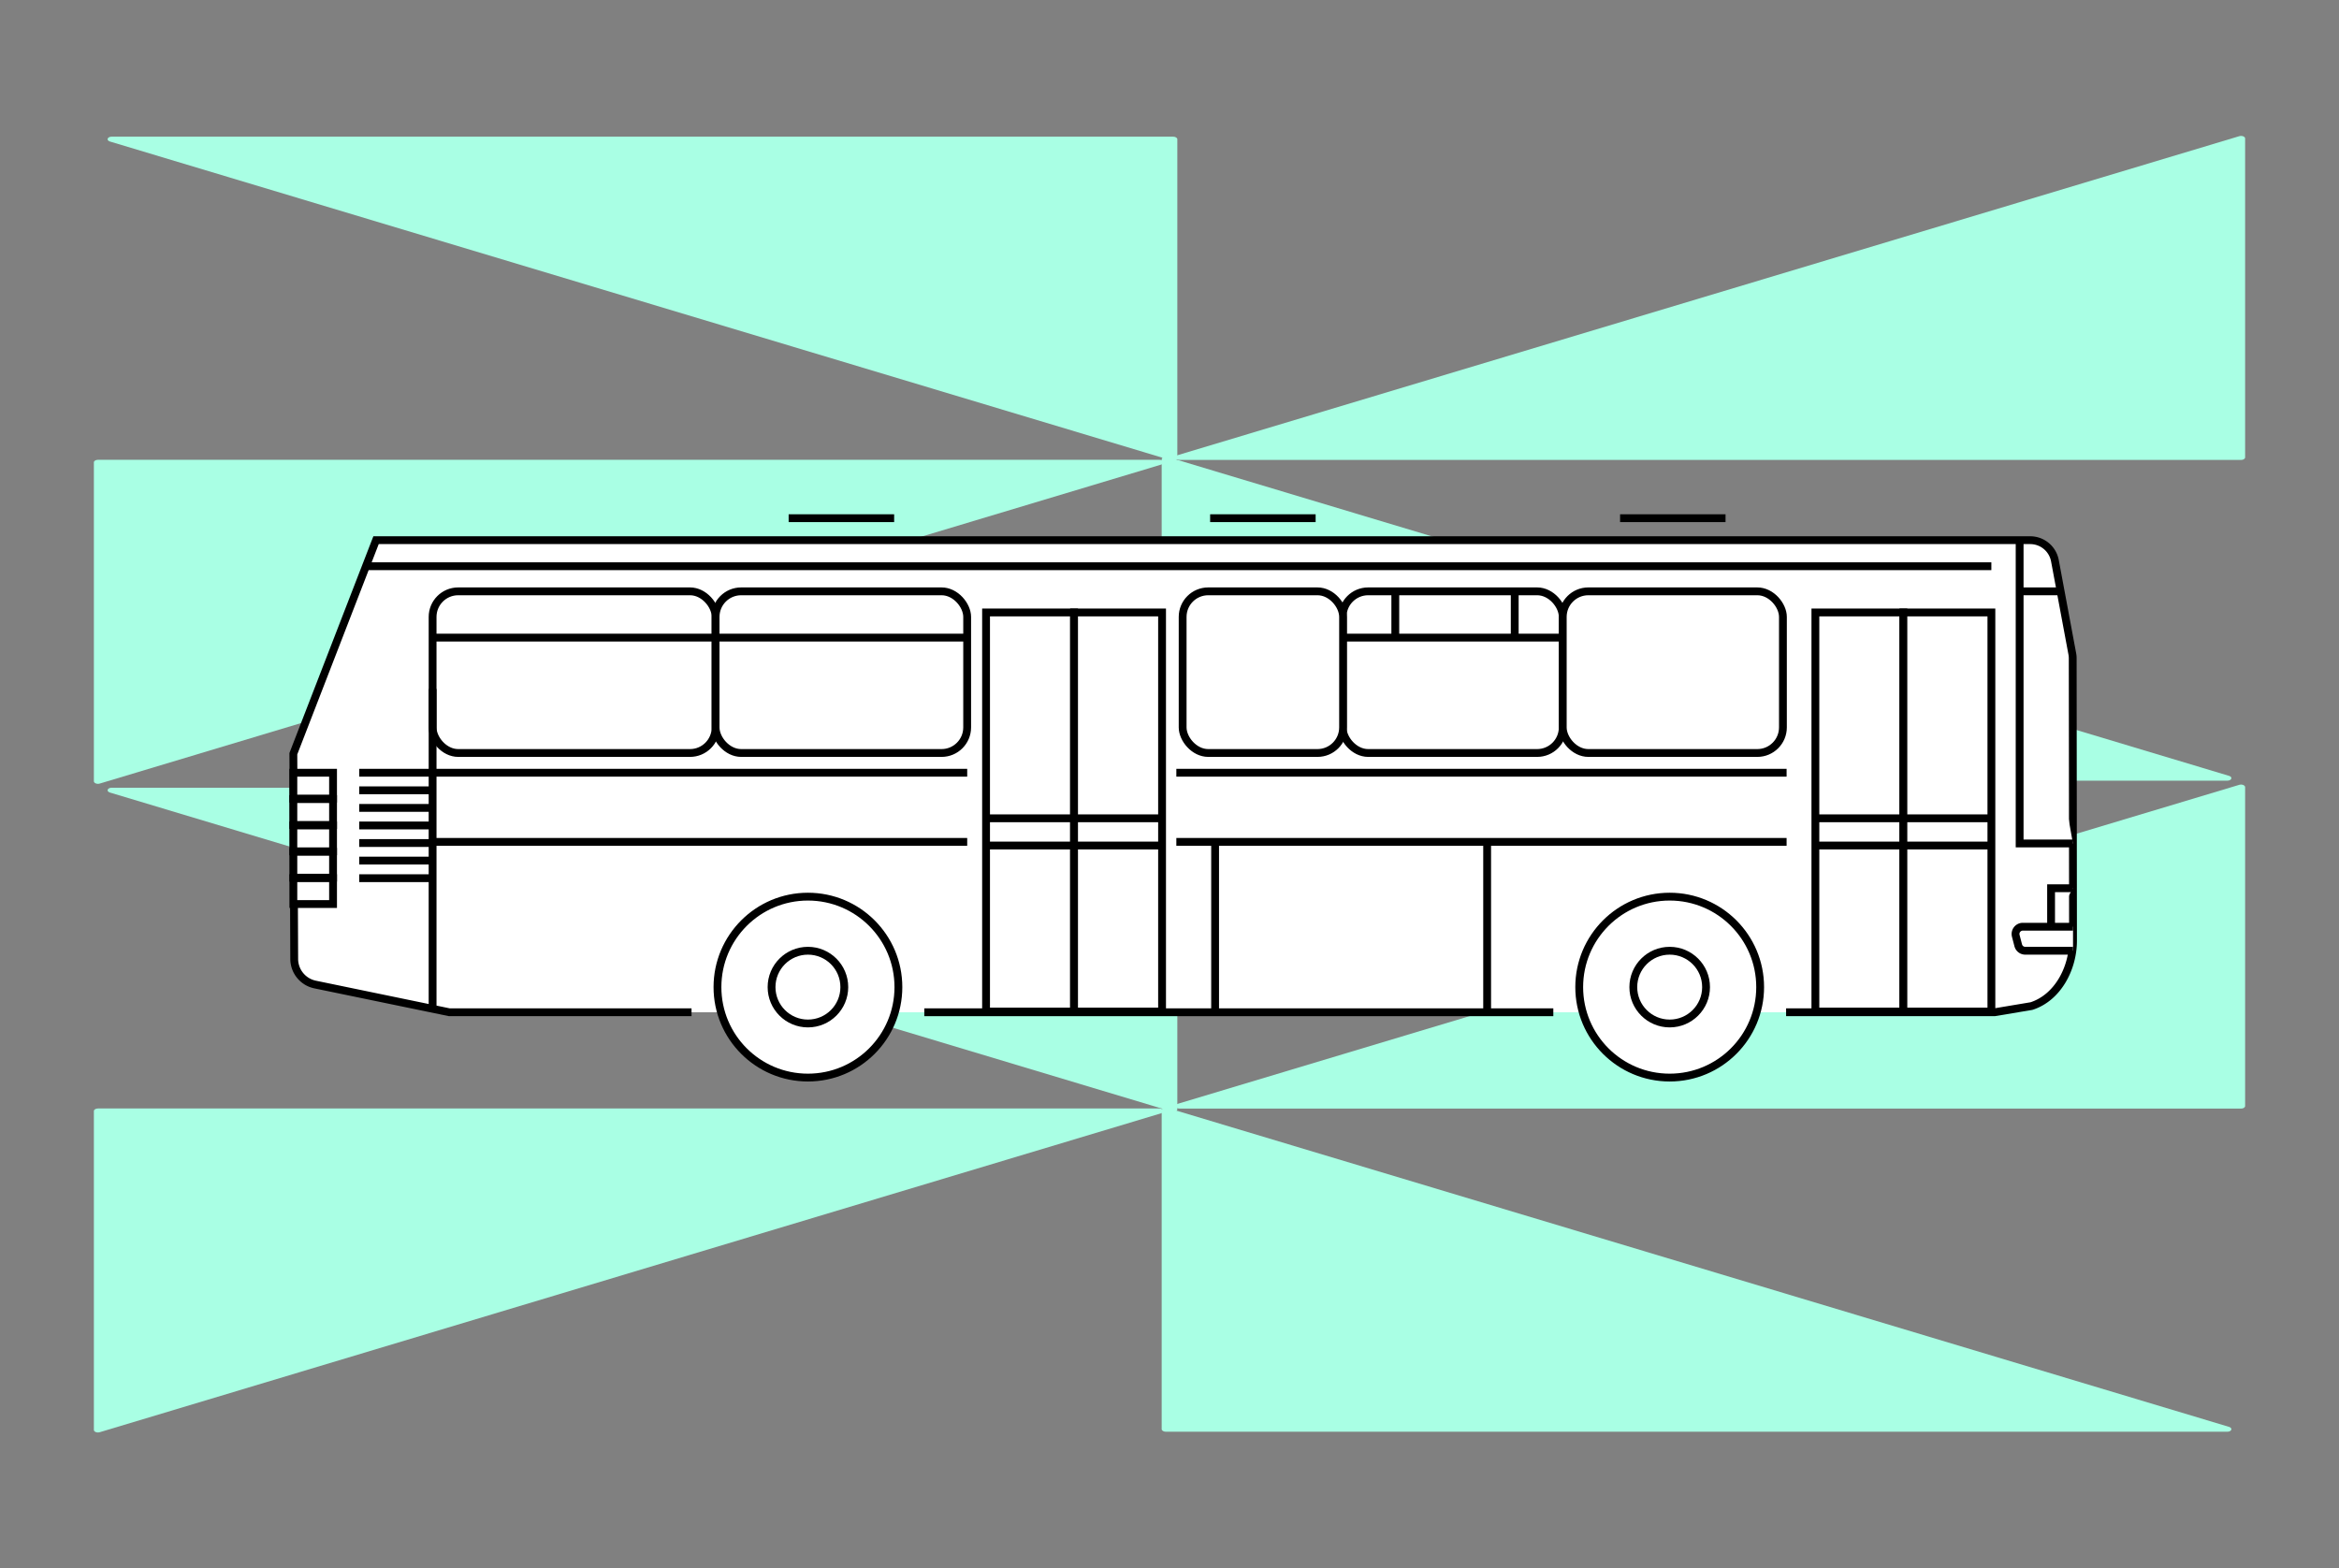 <?xml version="1.0" encoding="UTF-8"?> <svg xmlns="http://www.w3.org/2000/svg" id="Vrstva_1" data-name="Vrstva 1" viewBox="0 0 598 401"><rect x="0" y="0" width="598" height="401" fill="#808080" stroke="none"/><defs><style>.cls-1{fill:#a9ffe4;}.cls-2{fill:#fff;stroke:#000;stroke-miterlimit:10;stroke-width:2px;}</style></defs><title>BUS01</title><path class="cls-1" d="M297,365.41V283.87c0-.48.8-.8,1.5-.59L569.9,364.82c1,.31.65,1.24-.46,1.24H298.08C297.5,366.06,297,365.77,297,365.41Z"></path><path class="cls-1" d="M574,282.79V201.25c0-.48-.81-.8-1.5-.59L301.14,282.21c-1,.3-.66,1.23.45,1.23H573C573.53,283.44,574,283.15,574,282.79Z"></path><path class="cls-1" d="M574,116.94V35.4c0-.48-.81-.79-1.5-.58L301.14,116.36c-1,.3-.66,1.23.45,1.23H573C573.53,117.59,574,117.3,574,116.94Z"></path><path class="cls-1" d="M297,199V117.41c0-.48.8-.79,1.5-.58L569.9,198.37c1,.3.65,1.23-.46,1.23H298.08C297.5,199.6,297,199.31,297,199Z"></path><path class="cls-1" d="M301,35.59v81.54c0,.48-.8.8-1.5.59L28.1,36.18c-1-.31-.65-1.24.46-1.24H299.92C300.5,34.94,301,35.23,301,35.59Z"></path><path class="cls-1" d="M24,118.21v81.54c0,.48.81.8,1.5.59l271.36-81.55c1-.3.66-1.23-.45-1.23H25.05C24.47,117.56,24,117.85,24,118.21Z"></path><path class="cls-1" d="M24,284.06V365.6c0,.48.81.79,1.5.58l271.36-81.54c1-.3.66-1.23-.45-1.23H25.05C24.47,283.41,24,283.7,24,284.06Z"></path><path class="cls-1" d="M301,202.05v81.54c0,.48-.8.79-1.5.58L28.1,202.63c-1-.3-.65-1.23.46-1.23H299.92C300.5,201.4,301,201.69,301,202.05Z"></path><path class="cls-2" d="M183.45,257.43H176.8v-9.59c0-15.61,13.32-25.22,29.76-25.22s29.75,10.37,29.75,26v8.83h-6.79"></path><path class="cls-2" d="M403.6,257.43h-6.47v-9.59c0-15.61,13.32-25.22,29.75-25.22s29.76,10.37,29.76,26v8.83h-6.57"></path><path class="cls-2" d="M176.8,258.81H114.88l-34.32-7.09a6.7,6.7,0,0,1-5.34-6.53L75,192.7l21.14-54.59H519.05a6.43,6.43,0,0,1,6.32,5.25l4.44,23.8a5.82,5.82,0,0,1,.11,1.18l.08,72.17c0,7.07-3.9,14.56-10.63,16.72l-9.44,1.58H456.64"></path><line class="cls-2" x1="397.13" y1="258.81" x2="236.31" y2="258.81"></line><circle class="cls-2" cx="426.88" cy="252.38" r="23.13"></circle><circle class="cls-2" cx="426.88" cy="252.38" r="9.3"></circle><circle class="cls-2" cx="206.56" cy="252.38" r="23.13"></circle><circle class="cls-2" cx="206.56" cy="252.38" r="9.3"></circle><rect class="cls-2" x="252.1" y="156.59" width="22.5" height="102.04"></rect><rect class="cls-2" x="274.6" y="156.59" width="22.5" height="102.04"></rect><rect class="cls-2" x="464.13" y="156.59" width="22.5" height="102.04"></rect><rect class="cls-2" x="486.63" y="156.59" width="22.5" height="102.04"></rect><rect class="cls-2" x="110.6" y="151.19" width="72.36" height="41.33" rx="6.54" ry="6.54"></rect><rect class="cls-2" x="182.95" y="151.19" width="64.32" height="41.33" rx="6.54" ry="6.54"></rect><rect class="cls-2" x="343.25" y="151.19" width="56.29" height="41.33" rx="6.54" ry="6.54"></rect><rect class="cls-2" x="302.36" y="151.19" width="41.02" height="41.33" rx="6.54" ry="6.54"></rect><rect class="cls-2" x="399.54" y="151.19" width="56.29" height="41.33" rx="6.54" ry="6.54"></rect><line class="cls-2" x1="110.6" y1="197.57" x2="247.28" y2="197.57"></line><line class="cls-2" x1="300.75" y1="197.57" x2="456.77" y2="197.57"></line><line class="cls-2" x1="94.25" y1="144.77" x2="509.12" y2="144.77"></line><line class="cls-2" x1="110.6" y1="215.25" x2="247.28" y2="215.25"></line><line class="cls-2" x1="300.75" y1="215.25" x2="456.77" y2="215.25"></line><rect class="cls-2" x="75" y="197.57" width="10.15" height="6.61"></rect><rect class="cls-2" x="75" y="204.31" width="10.15" height="6.61"></rect><rect class="cls-2" x="75" y="211.05" width="10.15" height="6.61"></rect><rect class="cls-2" x="75" y="217.79" width="10.15" height="6.61"></rect><rect class="cls-2" x="75" y="224.53" width="10.15" height="6.61"></rect><polyline class="cls-2" points="529.97 215.65 516.35 215.65 516.35 138.12"></polyline><line class="cls-2" x1="516.35" y1="151.19" x2="526.83" y2="151.19"></line><path class="cls-2" d="M530,243.08H517.79a1.85,1.85,0,0,1-1.8-1.39l-.63-2.42a1.86,1.86,0,0,1,1.8-2.33H530"></path><line class="cls-2" x1="110.6" y1="176.15" x2="110.6" y2="257.43"></line><line class="cls-2" x1="91.84" y1="197.57" x2="110.6" y2="197.57"></line><line class="cls-2" x1="91.84" y1="202.06" x2="110.6" y2="202.06"></line><line class="cls-2" x1="91.84" y1="206.56" x2="110.6" y2="206.56"></line><line class="cls-2" x1="91.84" y1="211.05" x2="110.6" y2="211.05"></line><line class="cls-2" x1="91.84" y1="215.54" x2="110.6" y2="215.54"></line><line class="cls-2" x1="91.84" y1="220.03" x2="110.6" y2="220.03"></line><line class="cls-2" x1="91.84" y1="224.53" x2="110.6" y2="224.53"></line><line class="cls-2" x1="252.1" y1="209.22" x2="297.09" y2="209.22"></line><line class="cls-2" x1="464.13" y1="209.22" x2="509.12" y2="209.22"></line><line class="cls-2" x1="464.13" y1="216.18" x2="509.12" y2="216.18"></line><line class="cls-2" x1="252.1" y1="216.18" x2="297.09" y2="216.18"></line><line class="cls-2" x1="414.2" y1="132.49" x2="441.16" y2="132.49"></line><line class="cls-2" x1="309.39" y1="132.49" x2="336.36" y2="132.49"></line><line class="cls-2" x1="201.63" y1="132.49" x2="228.6" y2="132.49"></line><line class="cls-2" x1="310.66" y1="215.25" x2="310.66" y2="258.64"></line><line class="cls-2" x1="380.21" y1="215.25" x2="380.21" y2="258.64"></line><line class="cls-2" x1="111.4" y1="163.02" x2="247.28" y2="163.02"></line><line class="cls-2" x1="343.25" y1="163.02" x2="399.54" y2="163.02"></line><line class="cls-2" x1="356.73" y1="151.19" x2="356.73" y2="163.02"></line><line class="cls-2" x1="387.26" y1="151.19" x2="387.26" y2="163.02"></line><polyline class="cls-2" points="524.39 237.14 524.39 227.1 529.97 227.1"></polyline></svg> 